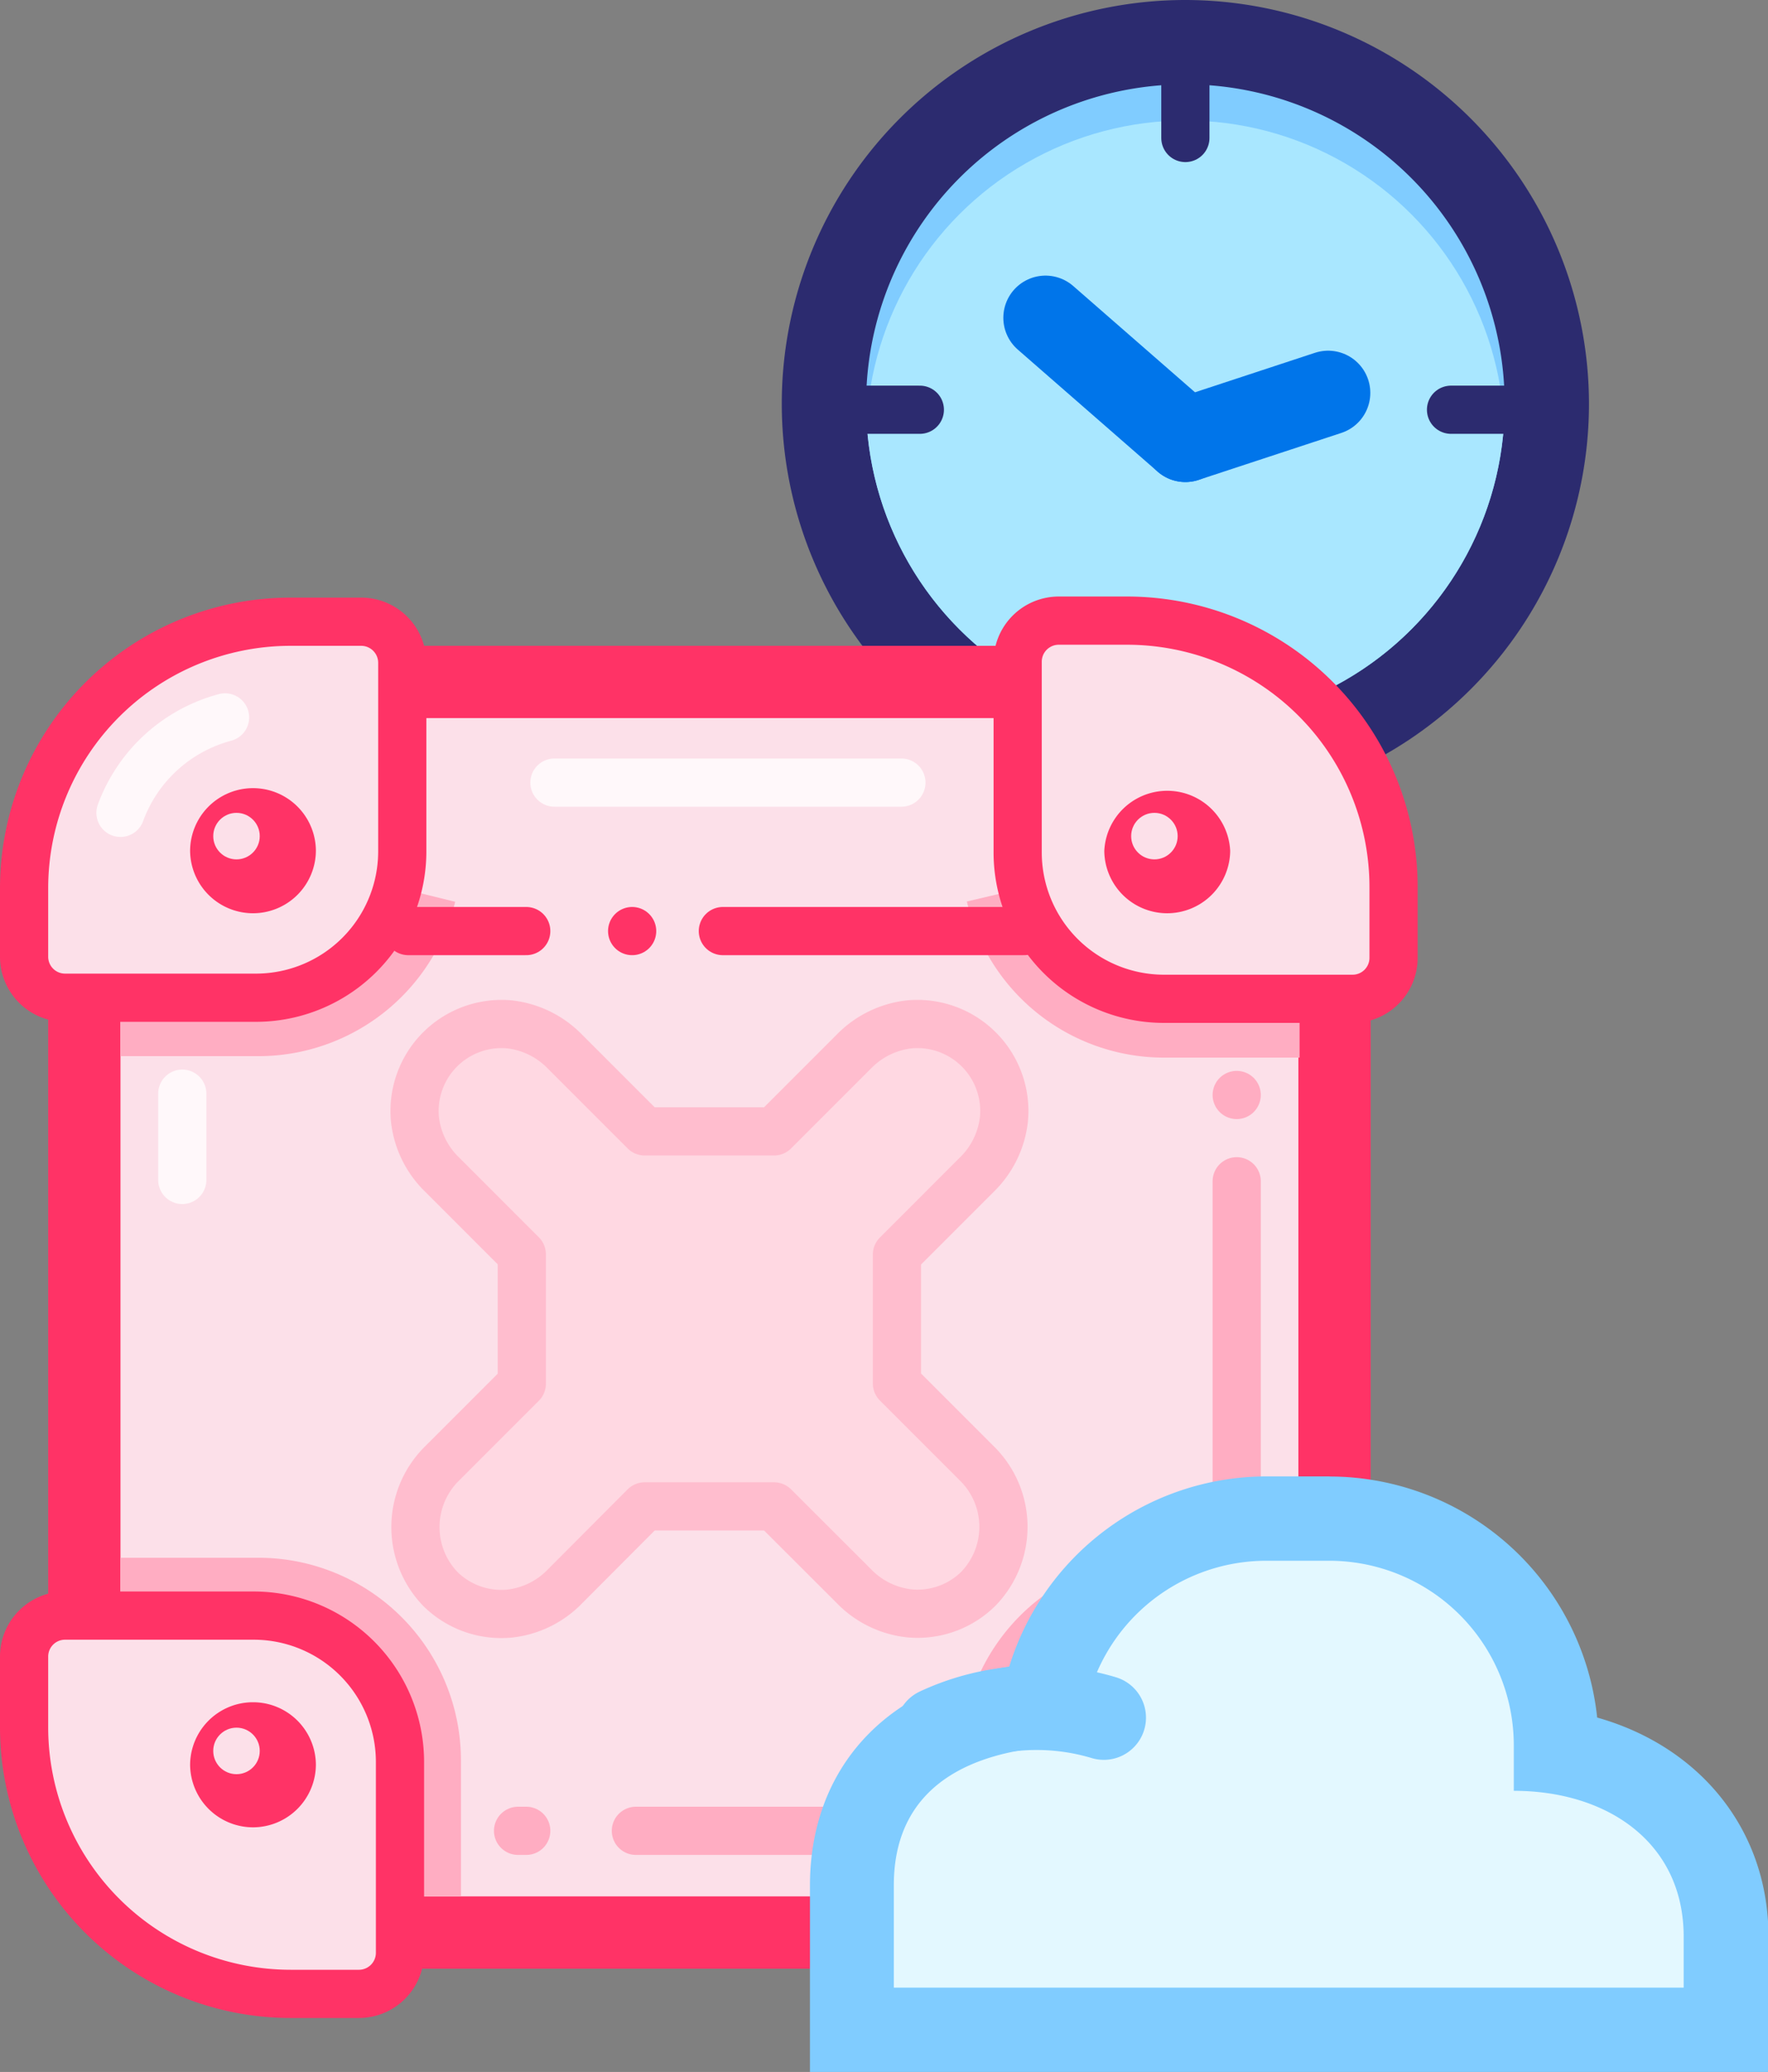 <svg xmlns="http://www.w3.org/2000/svg" xmlns:xlink="http://www.w3.org/1999/xlink" viewBox="0 0 146.75 171.93"><rect x="0" y="0" width="146.75" height="171.93" fill="#808080" stroke="none"/><defs><style>.cls-1,.cls-12,.cls-14,.cls-18,.cls-6,.cls-7,.cls-9{fill:none;}.cls-2{fill:#80ccff;}.cls-3{fill:#2c2b6f;}.cls-4{clip-path:url(#clip-path);}.cls-5{fill:#a9e7ff;}.cls-6{stroke:#2c2b6f;}.cls-12,.cls-13,.cls-14,.cls-16,.cls-18,.cls-6,.cls-7{stroke-linecap:round;}.cls-18,.cls-6,.cls-7{stroke-miterlimit:10;}.cls-10,.cls-12,.cls-13,.cls-14,.cls-16,.cls-6{stroke-width:4px;}.cls-7{stroke:#0075ea;}.cls-18,.cls-7{stroke-width:7px;}.cls-10,.cls-15,.cls-16,.cls-8{fill:#fce0e9;}.cls-10,.cls-16,.cls-8{stroke:#f36;}.cls-10,.cls-12,.cls-13,.cls-14,.cls-16,.cls-8,.cls-9{stroke-linejoin:round;}.cls-8{stroke-width:6px;}.cls-14,.cls-9{stroke:#ffadc2;}.cls-9{stroke-width:4.76px;}.cls-11{fill:#f36;}.cls-12{stroke:#fff8fa;}.cls-13{fill:#ffd8e2;stroke:#ffbdce;}.cls-17{fill:#e3f8ff;}.cls-18{stroke:#80ccff;}</style><clipPath id="clip-path"><circle class="cls-1" cx="98.39" cy="33.5" r="26.5"/></clipPath></defs><title>Time Capsule</title><g id="Layer_2" data-name="Layer 2"><g id="Livello_1" data-name="Livello 1"><circle class="cls-2" cx="98.39" cy="33.5" r="30"/><path class="cls-3" d="M98.39 7a26.5 26.5.0 11-26.5 26.5A26.49 26.49.0 0198.39 7m0-7a33.5 33.5.0 1033.5 33.5A33.54 33.54.0 0098.39.0z"/><g class="cls-4"><circle class="cls-5" cx="98.39" cy="36.5" r="26.5"/></g><line class="cls-6" x1="98.39" y1="7" x2="98.39" y2="11.45"/><line class="cls-6" x1="98.39" y1="55.55" x2="98.39" y2="60"/><line class="cls-6" x1="120.44" y1="34" x2="124.89" y2="34"/><line class="cls-6" x1="71.89" y1="34" x2="76.35" y2="34"/><line class="cls-7" x1="86.78" y1="26.37" x2="98.39" y2="36.5"/><line class="cls-7" x1="110.24" y1="32.6" x2="98.39" y2="36.5"/><g id="Group_1085" data-name="Group 1085"><g id="Rectangle_1140" data-name="Rectangle 1140"><rect class="cls-8" x="7" y="56.59" width="103.77" height="103.77" rx="17.12"/></g></g><path class="cls-9" d="M107.87 131.52H96.57A14.44 14.44.0 0082.13 146v11.41"/><path class="cls-9" d="M35.47 74.26a14.45 14.45.0 01-14 11H10"/><path class="cls-9" d="M35.88 157.37V146.08a14.44 14.44.0 00-14.44-14.44H10"/><path class="cls-9" d="M107.87 85.38H96.57a14.43 14.43.0 01-14-11.12"/><path class="cls-10" d="M87.88 51.5h5.67a22.12 22.12.0 0122.12 22.12v5.86a3.4 3.4.0 01-3.4 3.4H96.62A12.15 12.15.0 0184.47 70.74V54.9a3.41 3.41.0 013.41-3.4z"/><path class="cls-10" d="M29.8 165.45H24.12A22.13 22.13.0 012 143.32v-5.86a3.4 3.4.0 013.41-3.4H21.06A12.15 12.15.0 0133.2 146.21V162A3.41 3.41.0 0129.8 165.45z"/><path class="cls-10" d="M2 79.38V73.71A22.12 22.12.0 0124.12 51.59H30A3.41 3.41.0 0133.39 55V70.64A12.15 12.15.0 0121.24 82.79H5.41A3.4 3.4.0 012 79.38z"/><path class="cls-11" d="M21 75.78a5.22 5.22.0 01-5.22-5.22v.06a5.22 5.22.0 0110.44.0v-.06A5.22 5.22.0 0121 75.78z"/><path class="cls-11" d="M96.88 75.78a5.22 5.22.0 01-5.22-5.22v.06a5.23 5.23.0 0110.45.0v-.06a5.23 5.23.0 01-5.23 5.22z"/><path class="cls-11" d="M21 151.63a5.23 5.23.0 01-5.22-5.23v.07a5.22 5.22.0 1110.44.0v-.07A5.23 5.23.0 0121 151.63z"/><path class="cls-10" d="M115.67 137.56v5.67a22.12 22.12.0 01-22.12 22.12H87.69a3.4 3.4.0 01-3.4-3.4V146.3a12.15 12.15.0 0112.14-12.15h15.84A3.41 3.41.0 01115.67 137.56z"/><path class="cls-11" d="M96.88 151.63a5.23 5.23.0 01-5.22-5.23v.07a5.23 5.23.0 1110.45.0v-.07A5.23 5.23.0 0196.88 151.63z"/><line class="cls-12" x1="46.02" y1="64.94" x2="74.82" y2="64.94"/><path class="cls-12" d="M10 67.45a12.74 12.74.0 018.68-7.92"/><line class="cls-12" x1="15.13" y1="90.75" x2="15.13" y2="97.91"/><path class="cls-13" d="M81.05 97.5a7.6 7.6.0 002.28-4.63A7.22 7.22.0 0075.48 85a7.6 7.6.0 00-4.63 2.28l-6.6 6.6H53.51l-6.6-6.6A7.6 7.6.0 0042.28 85a7.22 7.22.0 00-7.84 7.85 7.54 7.54.0 002.27 4.63l6.6 6.6v10.74l-6.59 6.59a7.41 7.41.0 00-.18 10.43 7.2 7.2.0 005.69 2.06 7.53 7.53.0 004.69-2.29L53.51 125H64.25l6.6 6.59a7.53 7.53.0 004.69 2.29 7.17 7.17.0 005.68-2.06 7.38 7.38.0 00-.17-10.42l-6.6-6.6V104.1z"/><line class="cls-14" x1="52.78" y1="151.92" x2="73.7" y2="151.92"/><line class="cls-14" x1="102.65" y1="98.02" x2="102.65" y2="123.65"/><line class="cls-14" x1="102.65" y1="90.86" x2="102.65" y2="90.86"/><line class="cls-14" x1="43.68" y1="151.92" x2="43" y2="151.92"/><circle class="cls-15" cx="19.63" cy="69.38" r="1.93"/><circle class="cls-15" cx="19.63" cy="145.29" r="1.93"/><circle class="cls-15" cx="95.82" cy="69.38" r="1.93"/><circle class="cls-15" cx="95.82" cy="145.29" r="1.93"/><line class="cls-16" x1="60" y1="77.26" x2="84.99" y2="77.26"/><line class="cls-16" x1="33.89" y1="77.26" x2="43.68" y2="77.26"/><line class="cls-16" x1="52.47" y1="77.26" x2="52.47" y2="77.26"/><path class="cls-17" d="M70.69 168.43v-12c0-8.73 5.75-14.07 15.91-15A18.85 18.85.0 01105.11 126h5.22a18.84 18.84.0 0118.82 18.82v.53c8.45 1.28 14.1 7.23 14.1 15.34v7.73z"/><path class="cls-2" d="M110.33 129.51a15.32 15.32.0 0115.32 15.32v3.77c7.78.0 14.1 4.31 14.1 12.1v4.23H74.19v-8.49c0-8.63 7-11.61 15.61-11.61h0a15.31 15.31.0 0115.31-15.32h5.22m0-7h-5.22a22.37 22.37.0 00-21.34 15.78A23.15 23.15.0 0075 141.52c-5 3.24-7.77 8.53-7.77 14.92v15.49h79.56V160.7c0-8.86-5.69-15.77-14.22-18.18a22.35 22.35.0 00-22.2-20z"/><path class="cls-18" d="M91.62 142.53a19.44 19.44.0 00-13.79 1"/></g></g></svg>